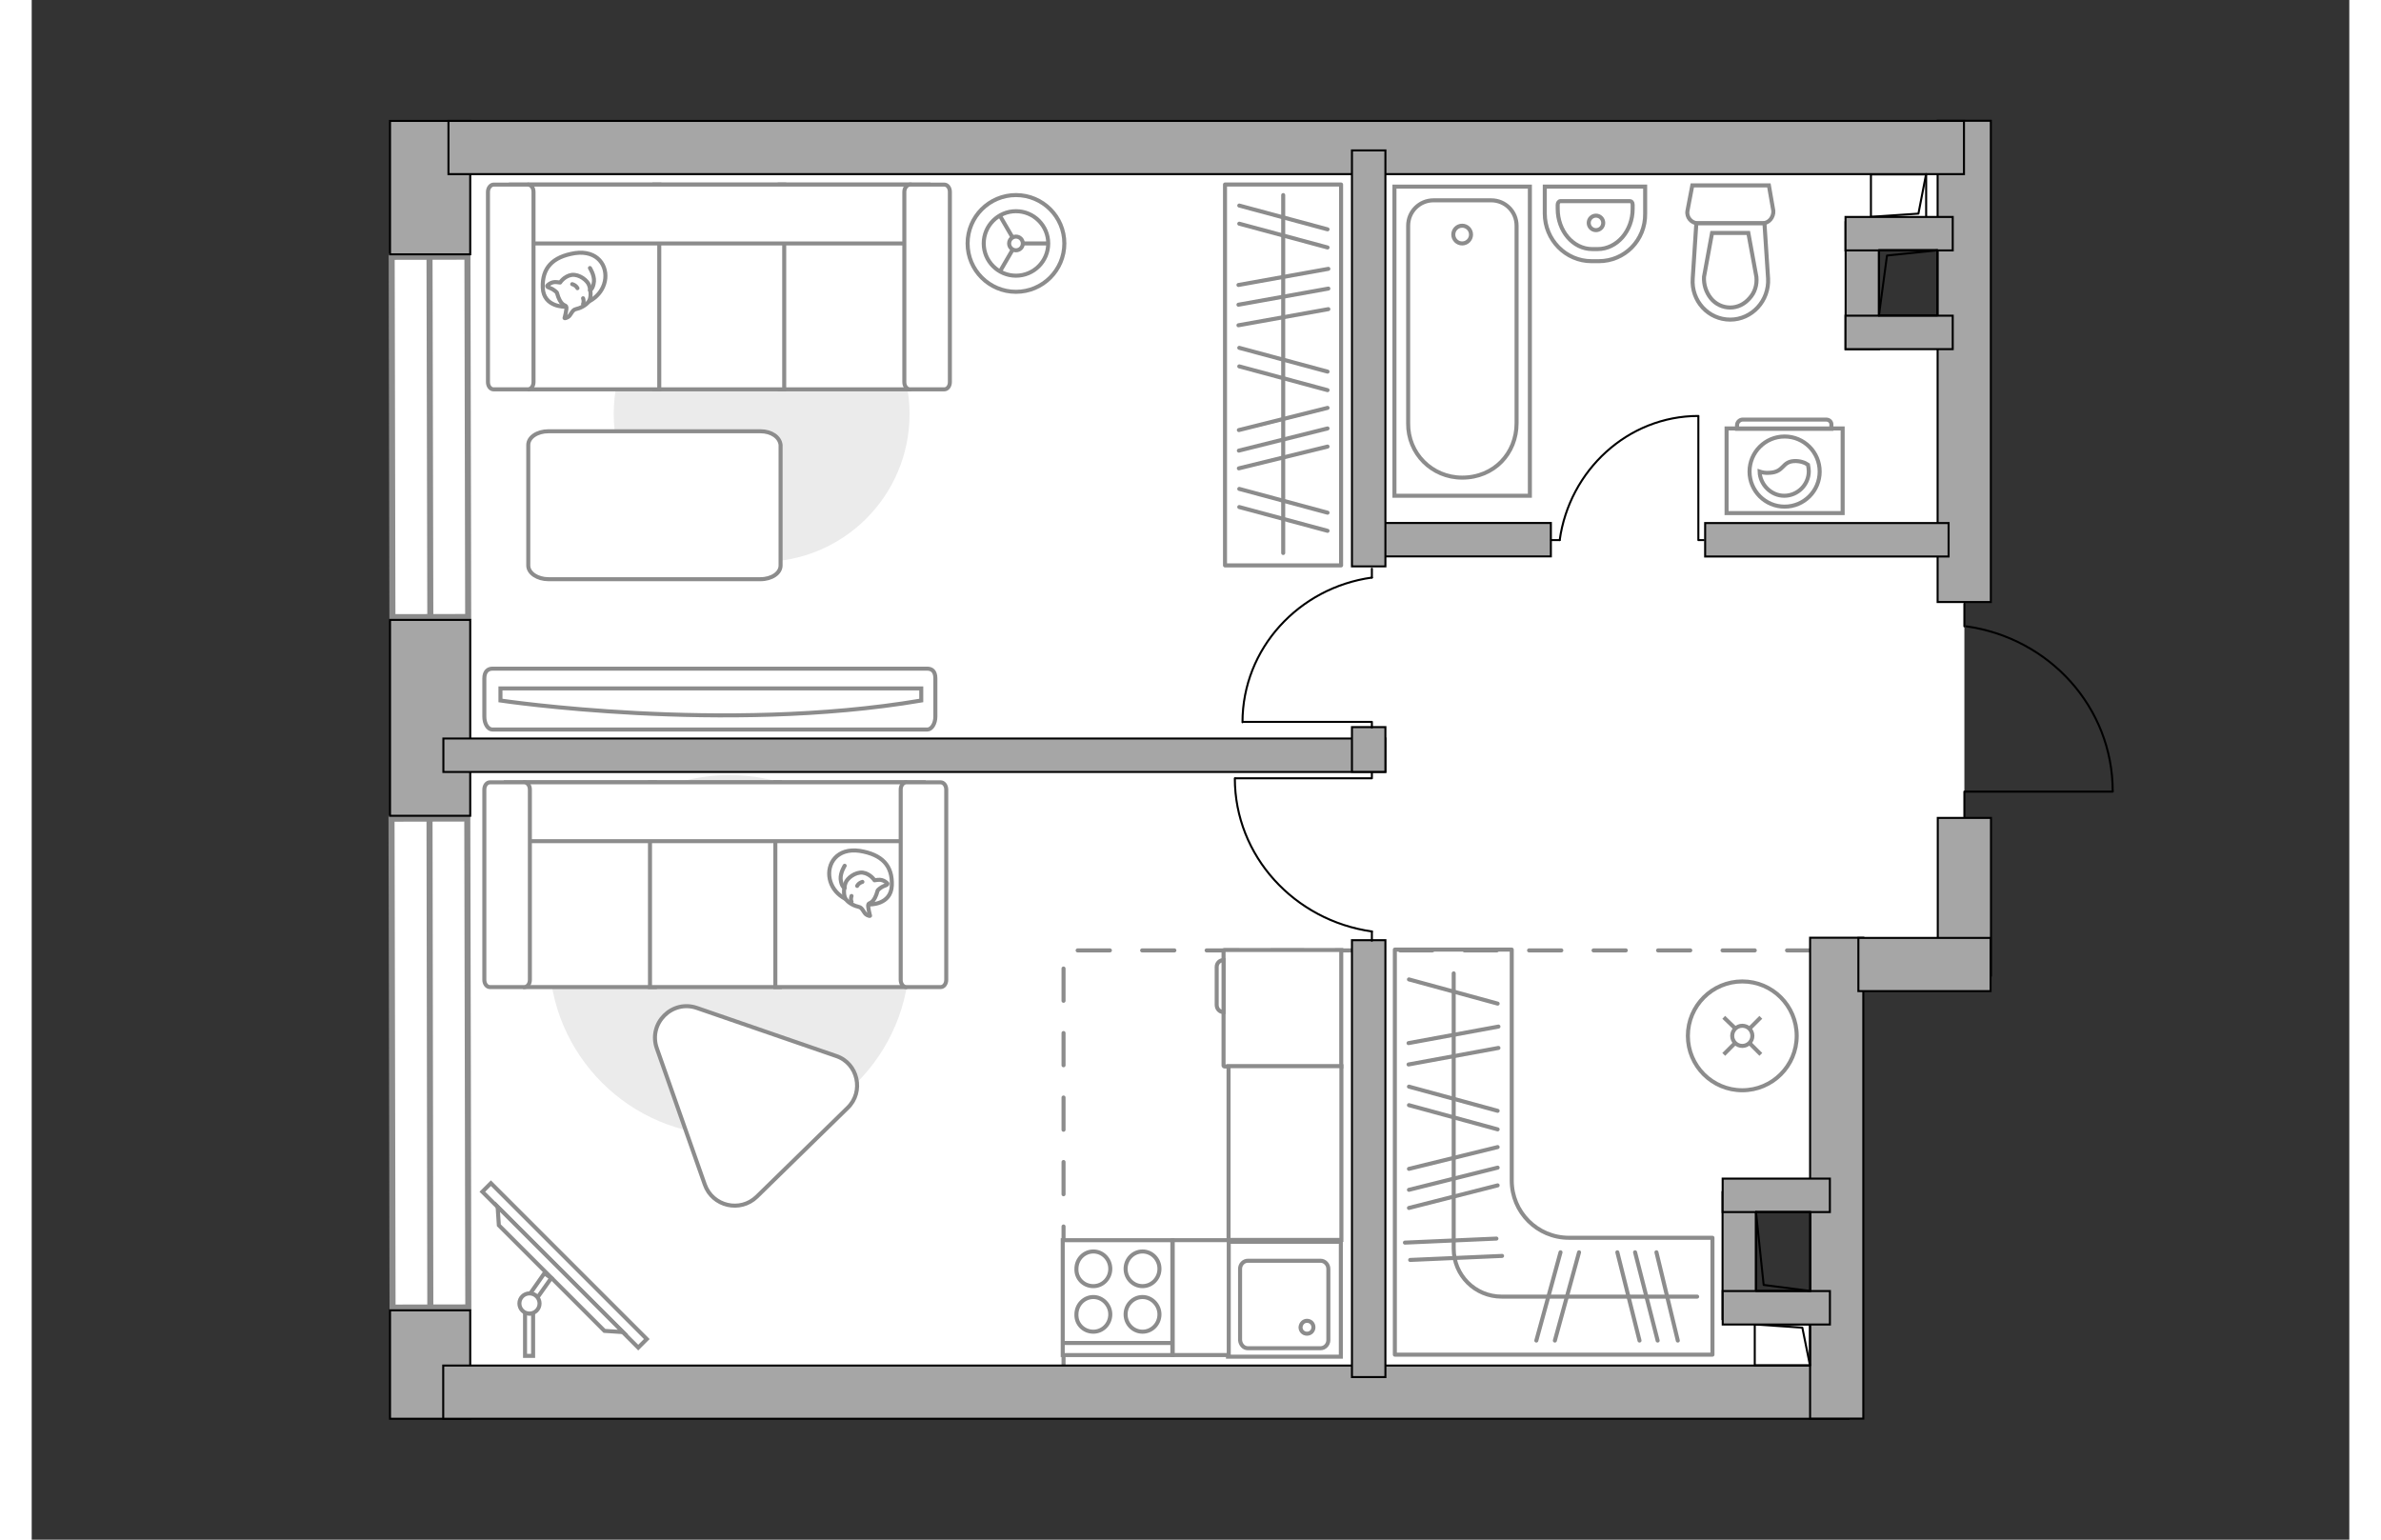<?xml version="1.0" encoding="utf-8"?>
<!-- Generator: Adobe Illustrator 27.2.0, SVG Export Plug-In . SVG Version: 6.00 Build 0)  -->
<svg version="1.1" xmlns="http://www.w3.org/2000/svg" xmlns:xlink="http://www.w3.org/1999/xlink" x="0px" y="0px"
	 viewBox="0 0 575 382" style="enable-background:new 0 0 575 382;" xml:space="preserve" width="883" height="571">
<rect x="0" y="0" width="575" height="382" fill="#333333" stroke="none"/>
<style type="text/css">
	.st0{fill:#FFFFFF;}
	.st1{fill:#FFFFFF;stroke:#8C8C8C;stroke-width:1.5;stroke-linecap:round;stroke-miterlimit:10;}
	.st2{fill:none;stroke:#8C8C8C;stroke-linecap:round;stroke-linejoin:round;stroke-miterlimit:10;stroke-dasharray:8;}
	.st3{fill:#A6A6A6;stroke:#000000;stroke-width:0.5;stroke-miterlimit:10;}
	.st4{fill:none;stroke:#000000;stroke-width:0.5;stroke-linecap:round;stroke-linejoin:round;stroke-miterlimit:10;}
	.st5{fill:#FFFFFF;stroke:#8C8C8C;stroke-miterlimit:10;}
	.st6{fill:none;stroke:#8C8C8C;stroke-linecap:round;stroke-linejoin:round;stroke-miterlimit:10;}
	.st7{fill:#EBEBEB;}
	.st8{fill:#FFFFFF;stroke:#8C8C8C;stroke-linecap:round;stroke-linejoin:round;stroke-miterlimit:10;}
	.st9{fill-rule:evenodd;clip-rule:evenodd;fill:#FFFFFF;fill-opacity:0.1;stroke:#8C8C8C;stroke-miterlimit:10;}
</style>
<g id="bg_1_">
	<polygon class="st0" points="479.5,149.4 479.5,202.6 479.5,239.4 446.9,239.4 446.9,295.3 423.2,295.3 423.2,324.4 446.9,324.4 
		446.9,346.5 98.7,346.5 98.7,37.3 479.5,37.3 479.5,58 454.2,58 454.2,82.5 479.5,82.5 	"/>
</g>
<g id="windows_1_">
	<g>
		
			<rect x="89.4" y="63.7" transform="matrix(1 -2.093487e-03 2.093487e-03 1 -0.227 0.207)" class="st1" width="18.8" height="89.4"/>
		<line class="st1" x1="98.7" y1="63.7" x2="98.9" y2="153.1"/>
	</g>
	<g>
		
			<rect x="89.4" y="203.1" transform="matrix(1 -2.093538e-03 2.093538e-03 1 -0.552 0.207)" class="st1" width="18.8" height="121.3"/>
		<line class="st1" x1="98.7" y1="203.1" x2="98.9" y2="324.5"/>
	</g>
</g>
<g id="plan">
	<polyline class="st2" points="443.5,235.8 256,235.8 256,340.5 	"/>
	<rect x="88.9" y="30" class="st3" width="19.9" height="33.1"/>
	<rect x="88.9" y="153.8" class="st3" width="19.9" height="48.6"/>
	<rect x="88.9" y="325.1" class="st3" width="19.9" height="26.9"/>
	
		<rect x="459.9" y="215.9" transform="matrix(1.205940e-10 -1 1 1.205940e-10 256.998 701.929)" class="st3" width="39.1" height="13.2"/>
	
		<rect x="419.8" y="83.1" transform="matrix(-3.627137e-11 -1 1 -3.627137e-11 389.761 569.166)" class="st3" width="119.4" height="13.2"/>
	<rect x="103.4" y="30" class="st3" width="376" height="13.2"/>
	<rect x="102.1" y="338.8" class="st3" width="348.7" height="13.2"/>
	
		<rect x="388.2" y="285.8" transform="matrix(-3.594874e-11 -1 1 -3.594874e-11 155.422 740.159)" class="st3" width="119.3" height="13.2"/>
	<rect x="453.2" y="232.7" class="st3" width="32.8" height="13.2"/>
	
		<rect x="349.3" y="110.4" transform="matrix(9.129213e-11 1 -1 9.129213e-11 487.307 -219.55)" class="st3" width="8.3" height="47"/>
	
		<rect x="214.8" y="70.5" transform="matrix(-9.019636e-12 1 -1 -9.019636e-12 406.337 -31.572)" class="st3" width="8.3" height="233.7"/>
	
		<rect x="441.3" y="103.7" transform="matrix(8.051319e-11 1 -1 8.051319e-11 579.283 -311.526)" class="st3" width="8.3" height="60.4"/>
	
		<rect x="327.5" y="37.3" transform="matrix(-1 5.818489e-11 -5.818489e-11 -1 663.356 177.823)" class="st3" width="8.3" height="103.2"/>
	
		<rect x="327.5" y="233.3" transform="matrix(-1 5.983468e-11 -5.983468e-11 -1 663.356 574.962)" class="st3" width="8.3" height="108.4"/>
	
		<rect x="327.5" y="180.4" transform="matrix(-1 1.079007e-10 -1.079007e-10 -1 663.356 371.898)" class="st3" width="8.3" height="11.1"/>
	<g>
		<polyline class="st4" points="516.3,196.4 479.5,196.4 479.5,202.6 		"/>
		<line class="st4" x1="479.5" y1="149.8" x2="479.5" y2="155.4"/>
		<path class="st4" d="M480,155.4c20.6,2.9,36.3,20.1,36.3,40.9"/>
	</g>
	<g>
		
			<rect x="429.2" y="326.8" transform="matrix(1.121839e-10 1 -1 1.121839e-10 767.995 -100.654)" class="st4" width="10.2" height="13.7"/>
		<polyline class="st4" points="427.5,328.6 439.3,329.4 441.2,338.8 		"/>
	</g>
	<g>
		
			<rect x="457.8" y="41.7" transform="matrix(-6.895211e-11 -1 1 -6.895211e-11 414.615 511.681)" class="st4" width="10.6" height="13.7"/>
		<polyline class="st4" points="456.3,53.8 468.1,53 470,43.2 		"/>
	</g>
	
		<rect x="450" y="55.1" transform="matrix(-1 9.558164e-11 -9.558164e-11 -1 908.333 141.729)" class="st3" width="8.3" height="31.5"/>
	
		<rect x="459.2" y="44.7" transform="matrix(9.239169e-11 1 -1 9.239169e-11 521.311 -405.371)" class="st3" width="8.3" height="26.6"/>
	
		<rect x="459.2" y="69.2" transform="matrix(9.085159e-11 1 -1 9.085159e-11 545.81 -380.872)" class="st3" width="8.3" height="26.6"/>
	<g>
		
			<rect x="457.4" y="63" transform="matrix(8.158611e-11 1 -1 8.158611e-11 535.785 -395.346)" class="st4" width="16.2" height="14.5"/>
		<polyline class="st4" points="472.8,62.1 460.3,63.4 458.3,78.3 		"/>
	</g>
	
		<rect x="419.6" y="295.8" transform="matrix(-1 -1.077906e-11 1.077906e-11 -1 847.404 623.083)" class="st3" width="8.3" height="31.5"/>
	
		<rect x="428.7" y="311.1" transform="matrix(1.760431e-12 -1 1 1.760431e-12 108.44 757.313)" class="st3" width="8.3" height="26.6"/>
	
		<rect x="428.7" y="283.2" transform="matrix(4.839745e-12 -1 1 4.839745e-12 136.33 729.423)" class="st3" width="8.3" height="26.6"/>
	<g>
		
			<rect x="424.8" y="303.7" transform="matrix(7.045759e-12 -1 1 7.045759e-12 124.097 745.079)" class="st4" width="19.6" height="13.5"/>
		<polyline class="st4" points="441.3,320.3 429.7,318.8 427.8,300.7 		"/>
	</g>
	<g>
		<path id="wc_00000070830833644206195640000005337812091907550850_" class="st5" d="M427.9,68.6"/>
		<g id="Group_26_00000057827708487691747760000006163625456902585774_">
			<path id="Vector_130_00000142156614519172265700000016108869270747097472_" class="st5" d="M429.4,55.4l-16,0
				c-1.6,0-2.9-1.5-2.6-3.1L412,46l19,0l1.1,6.3C432.2,53.9,431,55.4,429.4,55.4z"/>
			<path id="Vector_131_00000023266210000059485690000008353463230415250584_" class="st5" d="M421.4,79.3c-5.4,0-9.7-4.6-9.3-10.2
				l0.9-13.7l16.9,0l0.9,13.7C431.1,74.6,426.8,79.3,421.4,79.3z"/>
			<path id="Vector_132_00000082337451679701925820000004191491111769847988_" class="st5" d="M416.9,57.8l-2,10.9
				c-0.1,1.9,0.5,3.8,1.7,5.3c1.2,1.5,3,2.3,4.8,2.3s3.5-0.8,4.8-2.3c1.3-1.4,1.9-3.3,1.7-5.3l-2-10.9L416.9,57.8z"/>
		</g>
	</g>
	<g>
		<path id="Vector_134_00000137111641671172722130000018308066235469155736_" class="st5" d="M388.8,64.8H387
			c-6.4,0-11.6-5.3-11.6-11.8v-6.7h24.9V53C400.4,59.6,395.2,64.8,388.8,64.8z"/>
		<path id="Vector_133_00000096778443489582275100000004000896014372326533_" class="st5" d="M388.5,61.8h-1.3
			c-4.8,0-8.6-4.5-8.6-10v-1c0-0.5,0.3-0.9,0.7-0.9h17.2c0.4,0,0.7,0.3,0.7,0.9v1C397.2,57.3,393.3,61.8,388.5,61.8z"/>
		<circle class="st5" cx="388.1" cy="55.3" r="1.8"/>
	</g>
	<g>
		<g>
			<path id="Vector_135_00000083803258739404834820000014595201943604037283_" class="st5" d="M371.7,123V46.3h-33.6V123H371.7z"/>
			<path id="Vector_136_00000016070961715548730750000002810304459275874737_" class="st5" d="M354.9,118.5L354.9,118.5
				c7.9,0,13.5-6,13.5-13.5V56c0-3.5-2.8-6.3-6.3-6.3h-14.3c-3.5,0-6.3,2.8-6.3,6.3V105C341.4,112.5,347.4,118.5,354.9,118.5z"/>
		</g>
		<circle class="st5" cx="354.9" cy="58.2" r="2.2"/>
	</g>
	<g>
		<g id="Group_27_00000170237570485818947140000000339920574322278578_">
			<path id="Vector_140_00000168105587629288287090000011225191032273374354_" class="st5" d="M324.8,308.1l-28,0l0,28.5l28,0
				L324.8,308.1z"/>
		</g>
		<path id="Vector_141_00000072978024968411180280000003292592262746772139_" class="st5" d="M301.7,334.5l18.1,0c1,0,1.9-0.9,1.9-2
			l0-17.7c0-1.1-0.9-2-1.9-2l-18.1,0c-1,0-1.9,0.9-1.9,2l0,17.7C299.9,333.6,300.7,334.5,301.7,334.5z"/>
		<path id="Vector_139_00000093137298014235369490000015024787800997584309_" class="st5" d="M316.4,327.7c0.9,0,1.6,0.7,1.6,1.6
			c0,0.9-0.7,1.6-1.6,1.6c-0.9,0-1.6-0.7-1.6-1.6C314.9,328.3,315.6,327.7,316.4,327.7z"/>
	</g>
</g>
<g id="furniture_1_">
	<path class="st6" d="M365,336.1L365,336.1l52,0v-29h-35.6c-7.9,0-14.2-6.4-14.2-14.2v-57.3h-29v100.5H365z"/>
	<line class="st6" x1="341.6" y1="264.1" x2="363.9" y2="260"/>
	<line class="st6" x1="341.6" y1="258.8" x2="363.9" y2="254.7"/>
	<line class="st6" x1="341.7" y1="274.2" x2="363.7" y2="280.2"/>
	<line class="st6" x1="341.7" y1="269.6" x2="363.7" y2="275.6"/>
	<line class="st6" x1="342" y1="312.6" x2="364.8" y2="311.6"/>
	<line class="st6" x1="340.7" y1="308.3" x2="363.4" y2="307.3"/>
	<line class="st6" x1="341.7" y1="243" x2="363.7" y2="249"/>
	<line class="st6" x1="341.7" y1="299.7" x2="363.7" y2="294.1"/>
	<line class="st6" x1="341.7" y1="290" x2="363.7" y2="284.6"/>
	<line class="st6" x1="341.7" y1="295.2" x2="363.7" y2="289.7"/>
	<g>
		<line class="st6" x1="379.3" y1="310.7" x2="373.3" y2="332.6"/>
		<line class="st6" x1="383.9" y1="310.7" x2="377.9" y2="332.6"/>
		<line class="st6" x1="393.4" y1="310.7" x2="398.9" y2="332.6"/>
		<line class="st6" x1="403.1" y1="310.7" x2="408.4" y2="332.6"/>
		<line class="st6" x1="397.8" y1="310.7" x2="403.4" y2="332.6"/>
	</g>
	<path class="st6" d="M413.2,321.7h-48.5c-6.6,0-11.9-5.3-11.9-11.9v-68.3"/>
	<g>
		<path id="Vector_142_00000143584153516749534100000013335388074735922343_" class="st5" d="M283,307.7l-27.2,0l0,28.5l27.2,0
			L283,307.7z"/>
		<g id="Group_28_00000008850792191711254110000003938340507635800504_">
			<g id="Group_29_00000034808551794648579120000018347978234169638809_">
				<path id="Vector_143_00000065793376510744234510000001778370821468549292_" class="st5" d="M263.4,319.1c2.3,0,4.2-1.9,4.2-4.3
					c0-2.4-1.9-4.3-4.2-4.3c-2.3,0-4.2,1.9-4.2,4.3C259.1,317.2,261,319.1,263.4,319.1z"/>
				<path id="Vector_144_00000008124980754372776700000014343891313475711674_" class="st5" d="M263.4,330.4c2.3,0,4.2-1.9,4.2-4.3
					c0-2.3-1.9-4.3-4.2-4.3c-2.3,0-4.2,1.9-4.2,4.3C259.1,328.5,261,330.4,263.4,330.4z"/>
			</g>
			<g id="Group_30_00000099651448965338858800000006572829963393397376_">
				<path id="Vector_145_00000139254719709603122950000017176090852966176432_" class="st5" d="M275.6,319.1c2.3,0,4.2-1.9,4.2-4.3
					c0-2.4-1.9-4.3-4.2-4.3c-2.3,0-4.2,1.9-4.2,4.3C271.4,317.2,273.3,319.1,275.6,319.1z"/>
				<path id="Vector_146_00000141428194098173510350000013215094677096609189_" class="st5" d="M275.6,330.4c2.3,0,4.2-1.9,4.2-4.3
					c0-2.3-1.9-4.3-4.2-4.3c-2.3,0-4.2,1.9-4.2,4.3C271.4,328.5,273.3,330.4,275.6,330.4z"/>
			</g>
		</g>
		<path id="Vector_147_00000022548004182646218840000003148699631259597963_" class="st5" d="M255.9,333.2l26.9,0"/>
	</g>
	<g>
		<path id="Vector_8_00000165950870948636442950000006013065127519615374_" class="st5" d="M295.7,235.9v28.5c0,0.1,0.1,0.2,0.2,0.2
			h29v-28.9l-29,0C295.8,235.7,295.7,235.7,295.7,235.9z"/>
		<path id="Vector_9_00000026130147142172456930000013048364659475998871_" class="st5" d="M295.7,251.1l0-12.9
			c-1,0-1.7,0.8-1.7,1.7v9.4C294,250.3,294.7,251.1,295.7,251.1z"/>
	</g>
	
		<rect x="289.4" y="272.1" transform="matrix(1.121110e-10 1 -1 1.121110e-10 597.037 -24.869)" class="st5" width="43.1" height="28"/>
	
		<rect x="275.8" y="314.9" transform="matrix(1.119831e-10 1 -1 1.119831e-10 611.889 31.894)" class="st5" width="28.5" height="13.9"/>
	<g id="Group_34_00000109030569451069167310000005560422707964000152_">
		<path id="Vector_158_00000045581346483269279510000015892875405938941881_" class="st4" d="M413.5,103.3V134h1.3"/>
		<path id="Vector_159_00000160873144683507328060000002400227590310044589_" class="st4" d="M377,134h2.1"/>
		<path id="Vector_160_00000039092131925710958560000008206413897376131976_" class="st4" d="M379.1,134
			c2.4-17.3,16.9-30.8,34.4-30.8"/>
	</g>
	<g id="Group_34_00000031179109367893239650000007560099171326457216_">
		<path id="Vector_158_00000163042997641011356830000015669360902913006774_" class="st4" d="M298.6,193.1l33.9,0v-1.4"/>
		<path id="Vector_159_00000107548583337063761510000008406839144306024100_" class="st4" d="M332.5,233.4v-2.3"/>
		<path id="Vector_160_00000066494837559436453920000010625628634090793601_" class="st4" d="M332.5,231.1c-19.2-2.7-34-18.7-34-38"
			/>
	</g>
	<g id="Group_34_00000040552869068245621970000009116076910243325355_">
		<path id="Vector_158_00000013874603685655997770000013353132707525567885_" class="st4" d="M300.5,179.1l32,0v1.4"/>
		<path id="Vector_159_00000041270896453261969520000012968023361030873248_" class="st4" d="M332.5,141.1v2.2"/>
		<path id="Vector_160_00000048468582682377930650000009370519254016254342_" class="st4" d="M332.5,143.3
			c-18.1,2.5-32.1,17.6-32.1,35.9"/>
	</g>
	<g>
		
			<rect x="104.8" y="312.5" transform="matrix(-0.707 -0.707 0.707 -0.707 3.639 629.381)" class="st5" width="54.7" height="3"/>
		<polygon class="st5" points="115.9,304 142.1,330.2 146.7,330.5 115.6,299.4 		"/>
		<g>
			<path class="st5" d="M123.5,325.9c-0.4,0-0.8-0.1-1.1-0.3v10.8h2v-10.6C124.1,325.9,123.8,325.9,123.5,325.9z"/>
			<path class="st5" d="M123.7,320.9c0.8,0.1,1.4,0.5,1.8,1l3.4-4.8l-1.7-1.2L123.7,320.9z"/>
		</g>
		<circle class="st5" cx="123.5" cy="323.4" r="2.5"/>
	</g>
	<path id="Vector_00000183948350785194219760000009971747266094845592_" class="st7" d="M128.4,237c0-24.7,20-44.7,44.7-44.7
		s44.7,20,44.7,44.7s-20,44.7-44.7,44.7S128.4,261.7,128.4,237z"/>
	<g>
		<path id="Vector_54_00000122710830065563343790000001399956834316600227_" class="st5" d="M122.4,194.1h32.2v50.8h-32.2V194.1z"/>
		<path id="Vector_55_00000044163649928355966900000015362266431834117817_" class="st5" d="M153.4,194.1h32.2v50.8h-32.2V194.1z"/>
		<path id="Vector_56_00000168107064226549647050000000744437758775171755_" class="st5" d="M184.5,194.1h32.2v50.8h-32.2V194.1z"/>
		<path id="Vector_57_00000103226675990380381500000006763614161790048158_" class="st5" d="M120.7,208.7l-3-14.6h103.6v14.6H120.7z
			"/>
		<path id="Vector_58_00000034064071306655962480000011331432844085566601_" class="st5" d="M123.6,195.9v47.2c0,1-0.6,1.8-1.4,1.8
			h-8.5c-0.8,0-1.4-0.8-1.4-1.8v-47.2c0-1,0.6-1.8,1.4-1.8h8.5C123,194.1,123.6,194.9,123.6,195.9z"/>
		<path id="Vector_59_00000101084067296530171040000005663068909916712356_" class="st5" d="M226.9,195.9v47.2c0,1-0.6,1.8-1.4,1.8
			H217c-0.8,0-1.4-0.8-1.4-1.8v-47.2c0-1,0.6-1.8,1.4-1.8h8.5C226.3,194.1,226.9,194.9,226.9,195.9z"/>
		<g>
			<path class="st8" d="M207.8,224.4c0,0,5.4,0.2,5.6-4.7c0.2-4.9-2.4-7.7-8-8.6c-5.6-0.8-8.2,3.2-7.4,7
				C198.8,221.8,202.4,224.3,207.8,224.4z"/>
			<path class="st8" d="M209.9,220.9c0,0,0.6-0.7,1.6-1.1c1-0.3,0.8-0.6,0.8-0.6s-0.9-1.1-2.4-0.9c-0.8,0.1-0.8,0.1-0.8,0.1
				s-1-1.6-2.9-1.9c-1.9-0.2-3.9,1.4-4.3,2.6c-0.4,1.2-0.6,3,0.1,4c0.7,1,2.2,1.7,3.2,1.9c1,0.2,1.2,1.6,2,2
				c0.8,0.4,0.8,0.2,0.8,0.2s-0.7-2.5-0.4-2.9C207.9,223.9,209,224.2,209.9,220.9z"/>
			<path class="st8" d="M204.8,219.8c0,0,0.3-0.7,1.3-1"/>
			<path class="st8" d="M203.4,222.3c0,0-0.3,0.8,0,1.4"/>
			<path class="st6" d="M201.7,220.3c0,0-0.8-0.2-1-2.2c-0.1-1.6,1-3.3,1-3.3"/>
		</g>
	</g>
	<path class="st5" d="M202.4,274.9l-22.5,22c-4.1,4-11,2.4-12.9-3l-11.9-33.8c-2.2-6.2,3.8-12.2,10-10l34.5,11.9
		C205,263.8,206.6,270.9,202.4,274.9z"/>
	
		<rect x="263.3" y="78.6" transform="matrix(-1.120454e-10 -1 1 -1.120454e-10 217.462 403.58)" class="st6" width="94.5" height="28.8"/>
	<line class="st6" x1="299.4" y1="80.7" x2="321.7" y2="76.7"/>
	<line class="st6" x1="299.4" y1="75.6" x2="321.7" y2="71.6"/>
	<line class="st6" x1="299.4" y1="70.7" x2="321.7" y2="66.7"/>
	<line class="st6" x1="299.6" y1="90.9" x2="321.5" y2="96.8"/>
	<line class="st6" x1="299.6" y1="86.3" x2="321.5" y2="92.2"/>
	<line class="st6" x1="299.6" y1="55.5" x2="321.5" y2="61.4"/>
	<line class="st6" x1="299.6" y1="51" x2="321.5" y2="56.9"/>
	<line class="st6" x1="299.6" y1="125.8" x2="321.5" y2="131.7"/>
	<line class="st6" x1="299.6" y1="121.3" x2="321.5" y2="127.2"/>
	<line class="st6" x1="299.5" y1="116.2" x2="321.5" y2="110.8"/>
	<line class="st6" x1="299.5" y1="106.7" x2="321.5" y2="101.2"/>
	<line class="st6" x1="299.5" y1="111.8" x2="321.5" y2="106.3"/>
	<line class="st6" x1="310.5" y1="137.2" x2="310.5" y2="48.4"/>
	<g>
		<path id="Vector_90_00000074421114200658540740000015269606107602510737_" class="st5" d="M114.3,181c-1.1,0-2-1.4-2-3.2v-9.5
			c0-1.7,0.9-2.4,2-2.4h107.9c1.1,0,2,0.6,2,2.4v9.5c0,1.7-0.9,3.2-2,3.2H114.3z"/>
		<path id="Vector_91_00000153666712684080869470000010497641788342441389_" class="st5" d="M220.7,170.8H116.3l0,3
			c0,0,55.4,8.3,104.4,0L220.7,170.8z"/>
	</g>
	<path id="Vector_00000119086988281757118700000016956422283211188877_" class="st7" d="M217.8,102.7c0-20.3-16.4-36.7-36.7-36.7
		s-36.7,16.4-36.7,36.7s16.4,36.7,36.7,36.7S217.8,123,217.8,102.7z"/>
	<g>
		<path id="Vector_54_00000036939380450581227220000010168282882483387573_" class="st5" d="M217.8,45.8h-32.2v50.8h32.2V45.8z"/>
		<path id="Vector_55_00000013904191792350576900000004066544271257223839_" class="st5" d="M186.7,45.8h-32.2v50.8h32.2V45.8z"/>
		<path id="Vector_56_00000158022040197141725010000011309575075689305784_" class="st5" d="M155.7,45.8h-32.2v50.8h32.2V45.8z"/>
		<path id="Vector_57_00000129204897424554217210000017406868790333886084_" class="st5" d="M219.4,60.4l3-14.6H118.9v14.6H219.4z"
			/>
		<path id="Vector_58_00000182516628577812165650000005490245056712537495_" class="st5" d="M216.5,47.6v47.2c0,1,0.6,1.8,1.4,1.8
			h8.5c0.8,0,1.4-0.8,1.4-1.8V47.6c0-1-0.6-1.8-1.4-1.8h-8.5C217.2,45.8,216.5,46.6,216.5,47.6z"/>
		<path id="Vector_59_00000121958712117411979730000002710692502730946215_" class="st5" d="M113.2,47.6v47.2c0,1,0.6,1.8,1.4,1.8
			h8.5c0.8,0,1.4-0.8,1.4-1.8V47.6c0-1-0.6-1.8-1.4-1.8h-8.5C113.9,45.8,113.2,46.6,113.2,47.6z"/>
		<g>
			<path class="st8" d="M132.4,76.1c0,0-5.4,0.2-5.6-4.7s2.4-7.7,8-8.6c5.6-0.8,8.2,3.2,7.4,7C141.4,73.5,137.8,76.1,132.4,76.1z"/>
			<path class="st8" d="M130.3,72.6c0,0-0.6-0.7-1.6-1.1c-1-0.3-0.8-0.6-0.8-0.6s0.9-1.1,2.4-0.9c0.8,0.1,0.8,0.1,0.8,0.1
				s1-1.6,2.9-1.9c1.9-0.2,3.9,1.4,4.3,2.6c0.4,1.2,0.6,3-0.1,4c-0.7,1-2.2,1.7-3.2,1.9c-1,0.2-1.2,1.6-2,2
				c-0.8,0.4-0.8,0.2-0.8,0.2s0.7-2.5,0.4-2.9C132.3,75.6,131.2,75.9,130.3,72.6z"/>
			<path class="st8" d="M135.4,71.5c0,0-0.3-0.7-1.3-1"/>
			<path class="st8" d="M136.8,74c0,0,0.3,0.8,0,1.4"/>
			<path class="st6" d="M138.5,72c0,0,0.8-0.2,1-2.2c0.1-1.6-1-3.3-1-3.3"/>
		</g>
	</g>
	<path id="Vector_84_00000157995443594165247790000004610944074242794899_" class="st8" d="M180.8,107l-52.6,0c-2.8,0-5,1.5-5,3.4
		l0,29.9c0,1.9,2.3,3.4,5,3.4l52.6,0c2.8,0,5-1.5,5-3.4l0-29.9C185.6,108.5,183.6,107,180.8,107z"/>
	<g>
		<circle class="st5" cx="424.4" cy="257" r="13.5"/>
		<line class="st5" x1="429" y1="261.6" x2="426.3" y2="258.9"/>
		<circle class="st5" cx="424.4" cy="257" r="2.5"/>
		<line class="st5" x1="422.6" y1="255.1" x2="419.8" y2="252.4"/>
		<line class="st5" x1="419.8" y1="261.6" x2="422.5" y2="258.9"/>
		<line class="st5" x1="426.3" y1="255.1" x2="429" y2="252.4"/>
	</g>
	<g>
		<circle class="st5" cx="244.2" cy="60.4" r="12"/>
		<circle class="st5" cx="244.2" cy="60.4" r="8"/>
		<circle class="st5" cx="244.2" cy="60.4" r="1.7"/>
		<path class="st5" d="M244.2,60.4"/>
		<line class="st5" x1="245.8" y1="60.4" x2="252.2" y2="60.4"/>
		<line class="st5" x1="243.4" y1="61.9" x2="240.2" y2="67.4"/>
		<line class="st5" x1="243.4" y1="59" x2="240.2" y2="53.5"/>
	</g>
	<g>
		<path class="st5" d="M449.3,106.3l-28.8,0v21l28.8,0L449.3,106.3z"/>
		<path class="st9" d="M445.2,104.1l-20.7,0c-0.7,0-1.4,0.6-1.4,1.4v0.9l23.4,0v-0.9C446.6,104.7,446,104.1,445.2,104.1z"/>
	</g>
	<g>
		<circle class="st5" cx="434.9" cy="117" r="8.7"/>
		<path class="st5" d="M437.2,114.4c-3,0.2-2.4,2.7-6,2.9c-1.1,0.1-1.9-0.1-2.5-0.3c0.1,3.2,2.8,6,6.1,6c3.3,0,6.1-2.7,6.1-6.1
			c0-0.5-0.1-1-0.2-1.6C440,114.8,438.7,114.3,437.2,114.4z"/>
	</g>
</g>
<g id="points">
	<path id="hallway" class="st3" d="M403.1,183.2"/>
	<path id="wc_x5F_bedroom" class="st3" d="M410.8,92.2"/>
	<path id="wardrobe" class="st3" d="M391.1,275.6"/>
	<path id="kitchen" class="st3" d="M285.9,285.9"/>
	<path id="bedroom_x5F_1" class="st3" d="M217.8,124.2"/>
	<path id="bedroom_x5F_2" class="st3" d="M217.8,281.8"/>
</g>
</svg>
